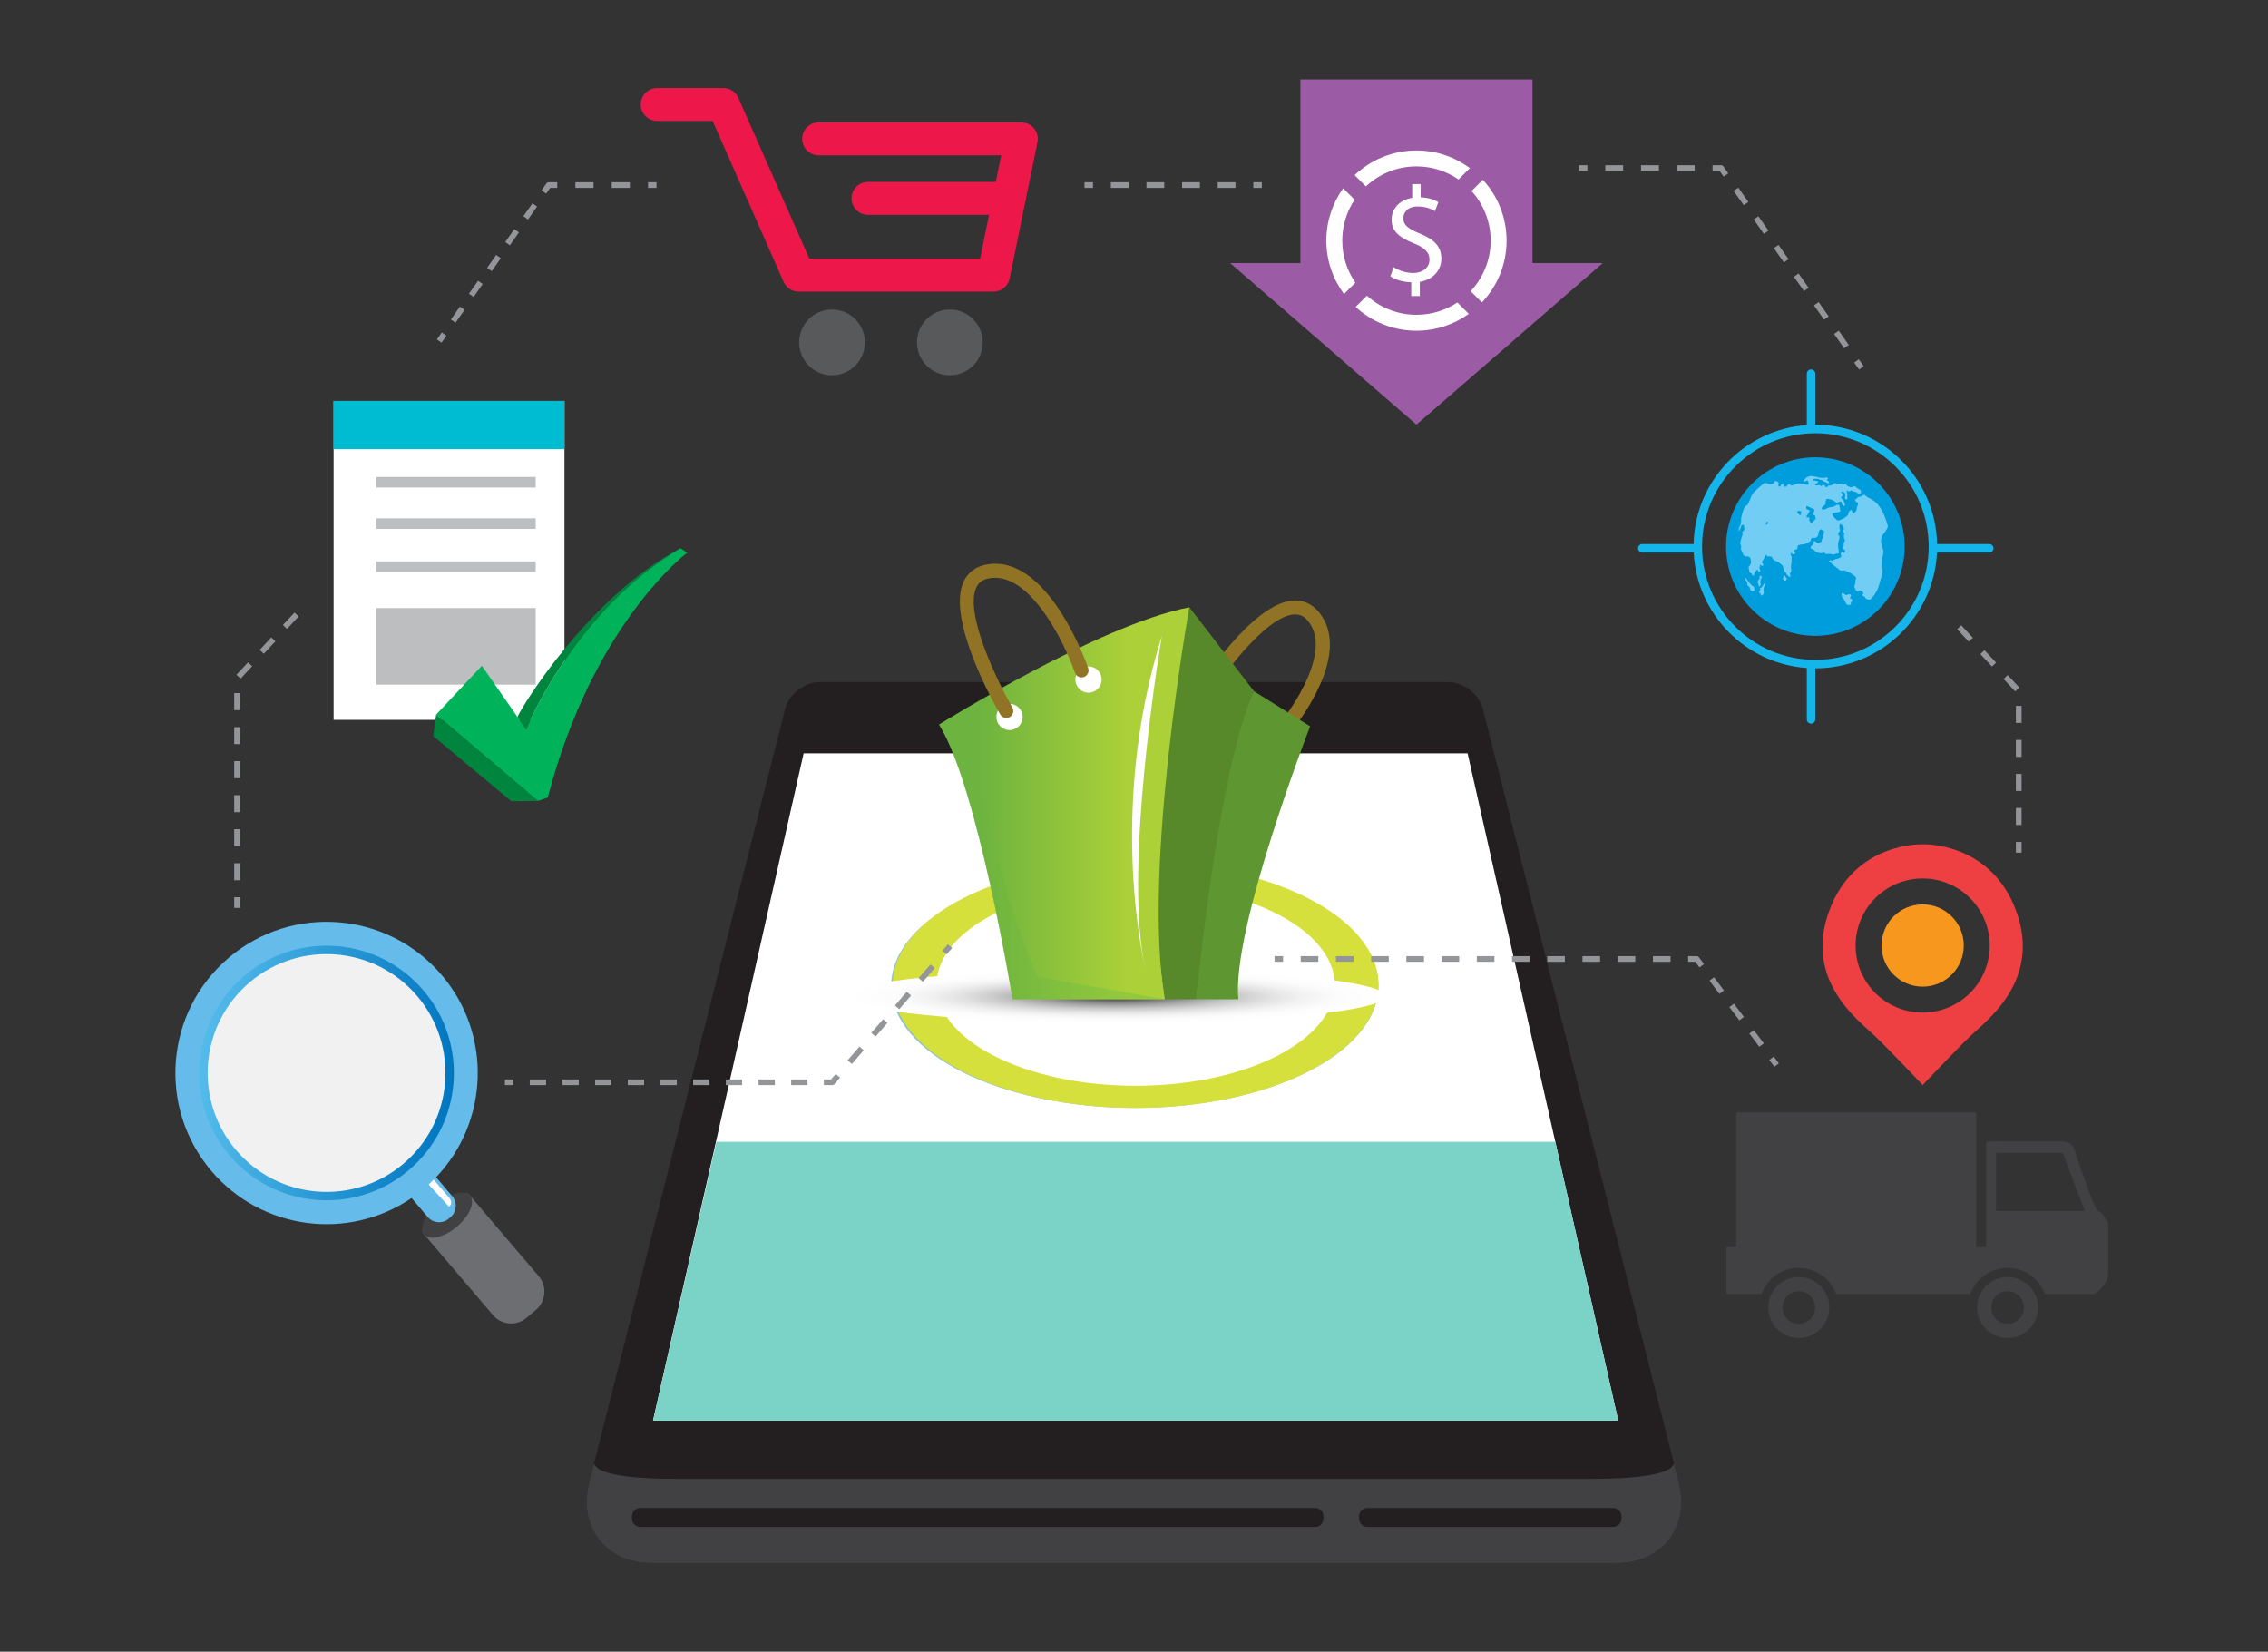 <?xml version="1.0" encoding="utf-8"?>
<!-- Generator: Adobe Illustrator 16.0.0, SVG Export Plug-In . SVG Version: 6.00 Build 0)  -->
<!DOCTYPE svg PUBLIC "-//W3C//DTD SVG 1.1//EN" "http://www.w3.org/Graphics/SVG/1.1/DTD/svg11.dtd">
<svg version="1.1" xmlns="http://www.w3.org/2000/svg" xmlns:xlink="http://www.w3.org/1999/xlink" x="0px" y="0px" width="800px"
	 height="582.616px" viewBox="0 0 800 582.616" enable-background="new 0 0 800 582.616" xml:space="preserve">
<rect x="0" y="0" width="800" height="582.616" fill="#333333" stroke="none"/>
<g id="Background" display="none">
	<rect x="0" y="-65.83" display="inline" fill="#FFE300" width="800" height="800"/>
	<rect x="0" y="-65.83" display="inline" fill="none" width="800" height="800"/>
</g>
<g id="Objects">
	<g>
		<g>
			<g>
				<g>
					<path fill="#231F20" d="M592.203,523.082l-64.394-254.235c-0.013-0.047-0.029-0.087-0.04-0.134l-4.729-18.703
						c-1.313-5.181-6.758-9.418-12.104-9.418h-19.429l-183.015,0h-19.429c-5.345,0-10.791,4.237-12.103,9.418l-4.756,18.794
						c-0.003,0.017-0.01,0.03-0.014,0.043l-64.393,254.236c-3.936,15.54,5.961,28.252,21.99,28.252h340.425
						C586.242,551.335,596.139,538.623,592.203,523.082z"/>
					<path fill="#414042" d="M592.203,523.082l-1.811-7.146c0.144,1.015-0.71,5.696-28.734,5.696c-28.416,0-161.165,0-163.371,0
						c-20.885,0-131.527,0.001-159.943,0.001c-28.024,0-28.878-4.683-28.734-5.697l-1.811,7.146
						c-3.936,15.54,5.961,28.252,21.99,28.252h168.499h171.927C586.242,551.335,596.139,538.623,592.203,523.082z"/>
					<g>
						<path fill="#58595B" d="M426.85,252.017c0,1.571-1.312,2.856-2.915,2.856h-40.439c-1.603,0-2.915-1.286-2.915-2.856
							c0-1.571,1.312-2.857,2.915-2.857h40.439C425.539,249.16,426.85,250.445,426.85,252.017z"/>
					</g>
					<g>
						<path fill="#231F20" d="M466.833,535.685c0,1.604-1.312,2.915-2.915,2.915H225.838c-1.603,0-2.915-1.312-2.915-2.915v-0.854
							c0-1.604,1.312-2.915,2.915-2.915h238.081c1.604,0,2.915,1.312,2.915,2.915V535.685z"/>
					</g>
					<g>
						<path fill="#231F20" d="M571.94,535.685c0,1.604-1.312,2.915-2.915,2.915h-86.708c-1.604,0-2.915-1.312-2.915-2.915v-0.854
							c0-1.604,1.312-2.915,2.915-2.915h86.708c1.604,0,2.915,1.312,2.915,2.915V535.685z"/>
					</g>
					<polygon fill="#FFFFFF" points="570.798,501.069 230.347,501.069 283.471,265.728 517.674,265.728 					"/>
					
						<ellipse fill="none" stroke="#8BC3CD" stroke-width="1.053" stroke-miterlimit="10" cx="400.287" cy="347.695" rx="85.397" ry="42.558"/>
					<path fill="#D6E03D" d="M400.569,303.997c-47.323,0-85.683,19.437-85.683,43.414c0,23.975,38.36,43.414,85.683,43.414
						c47.324,0,85.684-19.439,85.684-43.414C486.253,323.434,447.893,303.997,400.569,303.997z M400.569,382.993
						c-38.792,0-70.233-15.929-70.233-35.582c0-19.657,31.442-35.585,70.233-35.585c38.789,0,70.234,15.928,70.234,35.585
						C470.803,367.064,439.358,382.993,400.569,382.993z"/>
				</g>
				<polygon fill="#7AD3C6" points="548.6,402.757 252.699,402.757 230.347,501.069 570.798,501.069 				"/>
			</g>
			<g>
				
					<radialGradient id="SVGID_1_" cx="440.764" cy="650.236" r="81.247" gradientTransform="matrix(1.167 0 0 0.117 -120.689 275.487)" gradientUnits="userSpaceOnUse">
					<stop  offset="0" style="stop-color:#231F20"/>
					<stop  offset="0.009" style="stop-color:#282425"/>
					<stop  offset="0.113" style="stop-color:#5A5757"/>
					<stop  offset="0.221" style="stop-color:#868484"/>
					<stop  offset="0.332" style="stop-color:#ABAAAA"/>
					<stop  offset="0.447" style="stop-color:#CAC9C9"/>
					<stop  offset="0.567" style="stop-color:#E1E1E1"/>
					<stop  offset="0.693" style="stop-color:#F2F2F2"/>
					<stop  offset="0.83" style="stop-color:#FCFCFC"/>
					<stop  offset="1" style="stop-color:#FFFFFF"/>
				</radialGradient>
				<ellipse fill="url(#SVGID_1_)" cx="393.771" cy="351.369" rx="94.819" ry="9.483"/>
				<g>
					<g>
						<g>
							<path fill="#917325" d="M448.037,265.701c-0.604,0-1.205-0.222-1.684-0.665c-0.997-0.931-1.051-2.494-0.119-3.492
								c7.344-7.881,24.406-30.867,15.244-42.389c-1.399-1.76-2.963-2.503-4.964-2.421c-10.194,0.574-26.153,22.586-31.444,31.025
								c-0.723,1.157-2.237,1.505-3.405,0.782c-1.151-0.729-1.505-2.252-0.78-3.406c2.083-3.328,20.782-32.516,35.355-33.33
								c3.478-0.217,6.72,1.278,9.105,4.278c13.678,17.199-14.305,47.543-15.505,48.831
								C449.352,265.437,448.697,265.701,448.037,265.701z"/>
						</g>
						<path fill="#5E9732" d="M442.37,243.849l19.754,12.347c0,0-27.779,71.608-25.31,96.302h-14.815
							C421.999,352.498,428.17,265.456,442.37,243.849z"/>
						<path fill="#57892B" d="M410.886,352.498h11.112c0,0,7.408-80.252,20.371-108.649l-22.841-29.632
							C419.529,214.217,399.774,287.062,410.886,352.498z"/>
						<linearGradient id="SVGID_2_" gradientUnits="userSpaceOnUse" x1="397.305" y1="283.357" x2="344.522" y2="283.357">
							<stop  offset="0" style="stop-color:#ABD038"/>
							<stop  offset="1" style="stop-color:#6CB33F"/>
						</linearGradient>
						<path fill="url(#SVGID_2_)" d="M419.529,214.217c0,0-16.668,92.6-8.643,138.281h-53.708c0,0-12.346-75.313-25.928-96.919
							C331.251,255.579,387.428,220.391,419.529,214.217z"/>
						<g>
							<circle fill="#FFFFFF" cx="383.95" cy="239.702" r="4.63"/>
							<circle fill="#FFFFFF" cx="356.088" cy="252.893" r="4.63"/>
						</g>
						<g>
							<path fill="#917325" d="M354.956,253.264c-0.849,0-1.679-0.439-2.137-1.23c-1.968-3.4-19.031-33.577-12.939-46.839
								c1.495-3.251,4.272-5.343,8.04-6.048c21.591-4.046,35.347,34.87,35.92,36.529c0.444,1.288-0.236,2.69-1.525,3.14
								c-1.297,0.448-2.694-0.232-3.144-1.52c-3.535-10.186-15.867-36.022-30.345-33.297c-2.209,0.415-3.627,1.447-4.457,3.256
								c-4.264,9.284,7.741,33.688,12.722,42.302c0.685,1.186,0.281,2.69-0.901,3.376
								C355.804,253.158,355.375,253.264,354.956,253.264z"/>
						</g>
					</g>
					<path fill="#FFFFFF" d="M409.821,224.371c0,0-14.094,82.692-5.692,117.908C404.128,342.278,390.181,286.821,409.821,224.371z"
						/>
					<linearGradient id="SVGID_3_" gradientUnits="userSpaceOnUse" x1="390.838" y1="300.747" x2="343.223" y2="300.747">
						<stop  offset="0" style="stop-color:#7AC143"/>
						<stop  offset="1" style="stop-color:#6CB33F"/>
					</linearGradient>
					<path opacity="0.5" fill="url(#SVGID_3_)" d="M342.425,248.995c-6.051,3.555-11.174,6.583-11.174,6.583
						c13.582,21.606,25.928,96.919,25.928,96.919h53.708l-45.108-7.981C345.42,295.738,342.43,249.01,342.425,248.995z"/>
				</g>
			</g>
			<g>
				<g>
					<g>
						<path fill="#ED1849" d="M350.452,102.862h-68.746c-2.299,0-4.382-1.353-5.299-3.459l-25.052-56.747h-19.559
							c-3.206,0-5.798-2.592-5.798-5.798c0-3.205,2.592-5.798,5.798-5.798h23.342c2.299,0,4.382,1.354,5.299,3.46l25.052,56.746
							h60.229l7.453-36.49h-64.42c-3.203,0-5.798-2.594-5.798-5.799c0-3.205,2.596-5.799,5.798-5.799h71.521
							c1.745,0,3.386,0.782,4.497,2.13c1.095,1.353,1.526,3.126,1.187,4.83l-9.818,48.087
							C355.58,100.925,353.204,102.862,350.452,102.862z"/>
					</g>
					<g>
						<path fill="#ED1849" d="M355.988,75.771h-49.83c-3.206,0-5.798-2.594-5.798-5.798c0-3.205,2.592-5.799,5.798-5.799h49.83
							c3.207,0,5.801,2.594,5.801,5.799C361.789,73.178,359.194,75.771,355.988,75.771z"/>
					</g>
				</g>
				<g>
					<g>
						<path fill="#58595B" d="M305.082,120.779c0,6.403-5.188,11.597-11.597,11.597s-11.597-5.194-11.597-11.597
							c0-6.405,5.188-11.597,11.597-11.597S305.082,114.374,305.082,120.779z"/>
					</g>
					<g>
						<path fill="#58595B" d="M346.646,120.779c0,6.403-5.188,11.597-11.597,11.597c-6.412,0-11.597-5.194-11.597-11.597
							c0-6.405,5.185-11.597,11.597-11.597C341.458,109.182,346.646,114.374,346.646,120.779z"/>
					</g>
				</g>
			</g>
			<g>
				<g>
					<path fill="#6D6E71" d="M190.052,450.183c2.985,3.514,2.55,8.836-0.969,11.819l-3.366,2.86
						c-3.518,2.985-8.84,2.549-11.822-0.967l-24.401-28.621c-1.793-2.117,2.082-7.806,3.415-8.938l0.705-0.596
						c3.516-2.982,10.069-6.504,12.037-4.182L190.052,450.183z"/>
					<path fill="#414042" d="M165.824,421.767c1.899,2.235-0.181,7.117-4.641,10.902c-4.461,3.789-9.617,5.045-11.517,2.813
						c-1.897-2.24,0.183-7.122,4.646-10.908C158.773,420.792,163.932,419.531,165.824,421.767z"/>
					<path fill="#65BBE9" d="M153.83,415.247c18.585-19.49,19.844-50.27,2.021-71.266c-19.054-22.455-52.72-25.214-75.169-6.154
						c-22.455,19.059-25.207,52.718-6.148,75.174c17.818,20.992,48.395,24.758,70.65,9.583l5.686,6.7
						c1.865,2.2,5.189,2.472,7.389,0.604l0.653-0.553c2.197-1.863,2.471-5.187,0.604-7.389L153.83,415.247z"/>
					
						<linearGradient id="SVGID_4_" gradientUnits="userSpaceOnUse" x1="125.031" y1="339.261" x2="214.838" y2="339.261" gradientTransform="matrix(0.997 0.082 -0.082 0.997 -26.533 26.497)">
						<stop  offset="0" style="stop-color:#54BCEB"/>
						<stop  offset="1" style="stop-color:#0076C0"/>
					</linearGradient>
					<path fill="url(#SVGID_4_)" d="M149.426,349.432c16.054,18.908,13.728,47.244-5.175,63.287
						c-18.906,16.055-47.248,13.735-63.294-5.172c-16.048-18.907-13.729-47.249,5.176-63.297
						C105.039,328.201,133.385,330.525,149.426,349.432z"/>
					<path fill="#F1F1F2" d="M147.167,351.348c14.99,17.664,12.818,44.127-4.832,59.116c-17.66,14.991-44.128,12.823-59.115-4.836
						c-14.992-17.659-12.827-44.129,4.83-59.115C105.706,331.523,132.18,333.689,147.167,351.348z"/>
					<path fill="#FFFFFF" d="M151.194,417.813l1.769-1.718l5.521,6.469c0,0,1.532,1.576-0.071,3.102L151.194,417.813z"/>
				</g>
			</g>
			<g>
				<g>
					<rect x="117.675" y="141.429" fill="#FFFFFF" width="81.426" height="112.493"/>
					<rect x="117.675" y="141.429" fill="#00BCD2" width="81.426" height="17.005"/>
					<g>
						<g>
							<rect x="132.716" y="168.245" fill="#BCBEC0" width="56.246" height="3.725"/>
							<rect x="132.716" y="182.832" fill="#BCBEC0" width="56.246" height="3.725"/>
							<rect x="132.716" y="198.041" fill="#BCBEC0" width="56.246" height="3.725"/>
						</g>
						<rect x="132.716" y="214.491" fill="#BCBEC0" width="56.246" height="27.003"/>
					</g>
				</g>
				<g>
					<g>
						<path fill="#00B259" d="M153.845,252.056l16.116-17.213l15.643,22.467c0,0,16.688-41.67,54.388-63.939l2.429,1.566
							c0,0-33.136,24.733-49.199,86.37l-3.495,1.226L153.845,252.056z"/>
						<polygon fill="#00853F" points="153.845,252.056 189.727,282.533 180.298,282.577 152.847,259.686 						"/>
						<path fill="#00853F" d="M185.604,257.31c0,0,16.688-41.67,54.388-63.939c-32.368,17.202-56.251,56.319-57.463,59.524
							L185.604,257.31z"/>
					</g>
				</g>
			</g>
			<g>
				<g>
					<rect x="458.703" y="28.022" fill="#9B5BA5" width="81.86" height="75.51"/>
					<polygon fill="#9B5BA5" points="433.912,92.792 499.635,149.786 565.359,92.792 					"/>
				</g>
				<g>
					<g>
						<path fill="#FFFFFF" d="M497.79,104.421v-4.856c-2.789-0.048-5.675-0.914-7.357-2.116l1.154-3.222
							c1.731,1.154,4.23,2.068,6.924,2.068c3.414,0,5.722-1.972,5.722-4.712c0-2.645-1.874-4.28-5.434-5.723
							c-4.904-1.923-7.934-4.135-7.934-8.318c0-3.991,2.837-7.021,7.261-7.742v-4.857h2.981v4.665
							c2.885,0.096,4.856,0.866,6.252,1.683l-1.203,3.174c-1.01-0.577-2.981-1.636-6.06-1.636c-3.701,0-5.096,2.212-5.096,4.136
							c0,2.5,1.778,3.751,5.962,5.481c4.954,2.02,7.454,4.52,7.454,8.8c0,3.799-2.645,7.358-7.598,8.175v5.001H497.79z"/>
					</g>
					<g>
						<path fill="#FFFFFF" d="M499.636,58.692c5.511,0,10.617,1.711,14.835,4.619l4.009-4.01
							c-5.277-3.895-11.779-6.226-18.844-6.226c-8.456,0-16.118,3.323-21.815,8.705l3.974,3.973
							C486.469,61.385,492.732,58.692,499.636,58.692z"/>
						<path fill="#FFFFFF" d="M499.636,111.04c-6.731,0-12.851-2.563-17.487-6.738l-3.972,3.971
							c5.659,5.19,13.177,8.384,21.459,8.384c6.888,0,13.249-2.214,18.456-5.938l-4.025-4.025
							C509.929,109.435,504.973,111.04,499.636,111.04z"/>
						<path fill="#FFFFFF" d="M473.461,84.865c0-5.336,1.605-10.292,4.348-14.43l-4.026-4.025
							c-3.723,5.208-5.938,11.566-5.938,18.455c0,7.063,2.332,13.566,6.227,18.845l4.01-4.01
							C475.174,95.482,473.461,90.376,473.461,84.865z"/>
						<path fill="#FFFFFF" d="M525.81,84.865c0,6.905-2.692,13.167-7.061,17.842l3.971,3.972c5.384-5.694,8.706-13.358,8.706-21.814
							c0-8.282-3.192-15.801-8.382-21.458l-3.973,3.97C523.247,72.017,525.81,78.133,525.81,84.865z"/>
					</g>
				</g>
			</g>
			<g>
				<path fill="#009DDC" d="M608.849,192.791c0,17.394,14.102,31.493,31.496,31.493c17.39,0,31.491-14.099,31.491-31.493
					s-14.102-31.496-31.491-31.496C622.951,161.294,608.849,175.396,608.849,192.791z"/>
				<g>
					<path fill="#72CDF4" d="M617.909,202.356c0.076,0.12,0.059,0.645,0.294,0.639c0.234-0.009,0.536,0.063,0.547-0.083
						c0.015-0.146-0.004-0.424,0.053-0.582c0.057-0.154,0.071-0.301,0.242-0.576c0.172-0.278,0.611-0.619,0.611-0.619
						s0.285-0.398,0.347-0.129c0.063,0.27,0.296,0.45,0.284,0.596c-0.014,0.143,0.096,0.212,0.311,0.117
						c0.215-0.1,0.459-0.063,0.339-0.366c-0.117-0.304-0.071-0.313-0.204-0.662c-0.128-0.347-0.201,0.143-0.128-0.347
						c0.074-0.493,0.235-0.812,0.235-0.812s-0.376-0.386-0.031-0.326s0.501,0.306,0.501,0.306s0.132,0.161,0.267,0.129
						c0.132-0.032,0.435-0.152,0.384-0.375c-0.055-0.224-0.173-0.527-0.173-0.527s-0.522-0.209-0.181-0.762
						c0.345-0.553,0.537-0.742,0.629-0.952c0.09-0.211,0.197-0.759,0.197-0.759l0.575-0.562c0,0,0.236-0.008,0.232,0.181
						c-0.001,0.192-0.216,0.29,0.041,0.37c0.258,0.08,0.279-0.02,0.705-0.023c0.424-0.006,0.915,0.066,0.947,0.201
						c0.03,0.135,0.733,1.104,0.733,1.104s0.677,0.266,0.854,0.416c0.178,0.146,0.903,0.209,0.955,0.436
						c0.054,0.224,1.26,0.931,1.371,1.192c0.107,0.255,0.179,0.759,0.253,1.075c0.075,0.312,0.104,0.639,0.192,0.805
						c0.086,0.169,0.696,0.544,0.696,0.544s0.186,0.381,0.24,0.607c0.052,0.224,0.13,0.157,0.361,0.338
						c0.232,0.181,0.441,0.464,0.441,0.464s0.634,0.278,0.516-0.218c-0.114-0.49-0.114-0.49-0.169-0.716
						c-0.051-0.223,0.539-0.931,0.474-1.198c-0.064-0.272-0.055-0.839-0.109-1.063c-0.052-0.227-0.025-0.708,0.047-1.006
						c0.07-0.3,0.198-0.756,0.19-0.991c-0.008-0.235-0.074-0.315-0.058-0.837c0.018-0.527,0.155-0.748,0.069-0.917
						c-0.089-0.168-0.229-0.562-0.347-0.862c-0.119-0.304,0.086-0.636,0.086-0.636s0.298,0.261,0.376,0.384
						c0.076,0.124,0.467,0.172,0.467,0.172l0.538-0.126l0.161-0.513l-0.252-0.272l-0.152-0.438l0.363-0.272
						c0,0,0.75-0.226,0.717-0.361c-0.031-0.135,0.132-0.646,0.132-0.646s-0.128-0.346,0.164-0.51
						c0.292-0.166,0.919-0.312,1.108-0.31c0.192,0,1.242-0.151,1.242-0.151l0.641-0.293l1.262-0.682c0,0,0.257-0.295,0.263-0.673
						c0.006-0.381,0.691-0.685,0.691-0.685s0.077,0.123,0.411,0.138c0.336,0.017,0.535,0.063,0.85-0.201
						c0.32-0.266,0.609-0.427,0.636-0.719c0.028-0.29,0.074-0.49,0.122-0.88c0.053-0.393,0.157-0.748,0.157-0.748l0.563-0.415
						c0,0,0.292-0.164,0.436,0.037c0.143,0.203-0.244-0.034,0.143,0.203c0.387,0.241,0.527-0.171,0.576,0.241
						c0.052,0.416,0.037,0.751-0.069,1.109c-0.105,0.356-0.151,0.557-0.208,0.711c-0.059,0.157-0.026,0.289-0.018,0.524
						c0.006,0.235-0.062,0.347-0.175,0.467c-0.115,0.12-0.407,0.287-0.374,0.421c0.031,0.135,0.283,0.404-0.011,0.567
						c-0.289,0.164-1.031,0.436-1.031,0.436s-0.102,0.163-0.433-0.04c-0.336-0.207-0.092,0.02-0.336-0.207
						c-0.24-0.224-0.508-0.352-0.508-0.352s-0.312-0.115-0.402,0.097c-0.093,0.212-0.029,0.475-0.029,0.475s0.132,0.161,0.019,0.284
						c-0.113,0.12-0.218,0.287-0.419,0.43c-0.204,0.144-0.293,0.353-0.293,0.353s-0.35,0.129-0.333,0.41
						c0.021,0.281-0.194,0.375,0.084,0.547s0.556,0.155,0.911,0.447c0.353,0.295,0.664,0.602,0.894,0.785
						c0.232,0.18,0.521,0.207,0.881,0.313c0.354,0.106,0.602,0.14,1.058,0.077c0.461-0.061,0.775-0.321,0.953-0.178
						c0.178,0.149,0.187,0.384,0.673,0.456c0.492,0.075,1.61,0,1.61,0s0.266,0.126,0.422,0.184c0.154,0.06,0.401,0.095,0.715,0.02
						c0.313-0.074,0.819-0.335,0.819-0.335s0.167,0.1,0.434,0.037c0.269-0.063,0.517-0.215,0.444-0.53
						c-0.074-0.313-0.058-0.84-0.166-1.098c-0.109-0.255-0.121-1.722-0.121-1.722s-0.08-0.124,0.083-0.633
						c0.166-0.513,0.191-0.802,0.191-0.802s0.415-1.046,0.217-1.281c-0.197-0.237-0.285-0.407-0.37-0.573
						c-0.09-0.168-0.118-0.496,0.027-0.67c0.149-0.177,0.571-0.799,0.571-0.799l-0.245-1.031c0,0,0.05-0.577,0.063-0.723
						s-0.036-0.562-0.036-0.562s0.811,0.074,1.105,0.567c0,0,0.641,0.914,0.437,1.247c-0.207,0.332-0.278,0.633-0.115,1.02
						c0.163,0.387,0.364,0.341,0.24,0.725c-0.119,0.384-0.098-0.12-0.119,0.384c-0.023,0.501-0.012,0.854,0.137,1.172
						c0.144,0.321,0.358,0.627,0.104,1.04c-0.259,0.416-0.114-0.184-0.259,0.416c-0.14,0.602-0.025,0.791-0.045,1.006
						c-0.021,0.218,0.138-0.318-0.021,0.218c-0.154,0.536-0.43,0.883-0.113,1.023c0.316,0.138,0.8,0.378,0.61,0.777
						c-0.188,0.398-0.276,0.633-0.509,0.547c-0.234-0.086-0.412-0.541-0.412-0.541c-0.39,0.446-0.611,0.713-0.549,0.979
						c0.064,0.272-0.116-0.186,0.064,0.272c0.178,0.453,0.04,0.768-0.146,0.883s-0.118,0.1-0.643,0.295
						c-0.521,0.195-0.656,0.227-0.991,0.304c-0.336,0.08-0.591,0.212-0.843,0.341c-0.252,0.134-0.556,0.347-0.789,0.261
						c-0.233-0.089-0.397-0.476-0.586-0.078c-0.189,0.401-0.571-0.006-0.189,0.401c0.378,0.407,0.647,0.344,0.765,0.53
						c0.112,0.186,2.121,1.768,2.554,2.092c0.43,0.323,0.395,0.473,0.829,0.516c0.435,0.037,1.06-0.038,1.06-0.038
						s0.031-0.155,0.598,0.141c0.568,0.292,1.087,0.381,1.351,0.602c0.267,0.224,0.731,0.395,0.731,0.395s0.515,0.375,0.962,0.768
						c0.447,0.39,0.567,0.292,0.61,0.777c0.044,0.487-0.261,0.702-0.212,0.902c0.049,0.204,0.028,0.418-0.027,0.788
						c-0.054,0.37-0.054,0.37-0.054,0.37l-0.312,0.783c0,0-0.058,0.366,0.274,0.856c0.327,0.49,0.159,0.673,0.474,0.811
						c0.317,0.138,0.332,0.207,0.736,0.109c0.403-0.095,0.258-0.413,0.741-0.175c0.482,0.24-0.017-0.066,0.482,0.24
						c0.498,0.31,0.542,0.794,0.542,0.794s-0.438,0.25-0.376,0.516c0.065,0.27-0.32,0.146,0.065,0.27
						c0.383,0.12-0.099-0.118,0.383,0.12c0.483,0.241,0.547,0.51,0.678,0.765c0.13,0.252,0.95,0.413,0.95,0.413
						s0.684,0.037,0.802-0.094c0.12-0.135,2.172-2.029,2.931-4.834c0.757-2.806,1.364-4.439,1.286-5.061
						c-0.077-0.622-0.067-1.189-0.226-1.863c-0.161-0.67,0.071-1.791-0.009-2.126c-0.08-0.338,0.834-2.184,0.401-3.717
						c-0.437-1.53-0.616-1.699-0.689-2.604c-0.071-0.905,0.26-1.906,0.347-2.141c0.088-0.235,0.595-0.779,0.868-1.129
						c0.272-0.347,1.271-1.929,1.18-2.264c-0.095-0.341-0.843-3.671-2.588-6.407c-1.745-2.74-3.533-3.221-4.447-3.786
						s-1.16-1.003-1.43-0.94c-0.27,0.063-0.186,0.115-0.744,0.462c-0.558,0.344-0.657,0.226-1.059,0.321
						c-0.404,0.095-0.713,0.593-1.018,0.808c-0.304,0.215-0.664-0.41-0.304,0.215c0.361,0.625-0.221,0.264,0.361,0.625
						c0.582,0.358,0.8,0.378,0.674,1.046c-0.127,0.668-0.328,0.717-0.398,1.018c-0.072,0.301,0.06,0.553-0.078,0.868
						c-0.139,0.318-0.24,0.484-0.526,0.765c-0.291,0.281-0.459,0.464-0.712,0.31c-0.247-0.152-0.406-0.825-0.406-0.825
						s-0.246-0.438-0.535-0.158c-0.29,0.281-0.577,0.562-0.683,1.015c-0.106,0.45-0.109,0.736-0.533,1.049
						c-0.424,0.312-0.424,0.312-0.424,0.312s-0.576,0.562-1.115,0.688c-0.535,0.126-1.061,0.607-1.498,0.567
						c-0.434-0.037-0.716-0.327-1.078-0.665c-0.364-0.341-0.877-1-0.925-1.204c-0.046-0.201-0.51-0.659,0.246-0.768
						c0.756-0.106,1.022-0.169,1.358-0.25c0.338-0.08,1.393-0.115,1.084-0.826c-0.311-0.705-0.182-1.662-0.413-1.745
						c-0.235-0.089-0.603-0.144-0.854-0.015c-0.254,0.132-0.237,0.201-0.812,0.476c-0.572,0.281-0.538,0.129-1.075,0.255
						c-0.539,0.129-0.823,0.126-1.209,0.287c-0.389,0.163-0.491,0.33-0.827,0.41c-0.334,0.077-0.688,0.375-0.953,0.155
						c-0.269-0.221-0.702-0.261-0.26-0.791c0.443-0.53,1.179-0.705,1.188-1.275c0.008-0.57,0.015-1.14,0.267-1.269
						c0.255-0.132-0.412-0.542,0.692-0.378c1.104,0.166,1.504,0.355,1.769,0.579c0.266,0.218,0.536,0.155,0.831,0.51
						c0.296,0.358,0.567,0.292,0.769,0.246c0.2-0.046,0.071-0.301,0.489-0.329c0.418-0.029,0.741-0.175,0.803,0.094
						c0.065,0.267,0.16,0.673,0.358,0.909c0.197,0.238,0.243,0.725,0.599,0.427c0.352-0.295,0.381,0.121,0.352-0.295
						c-0.026-0.421-0.208-0.593-0.354-0.912c-0.147-0.321-0.108-0.756-0.356-0.911c-0.251-0.152-0.415-0.255-0.532-0.442
						c-0.114-0.183-0.275-0.573-0.09-0.688c0.185-0.114,0.488-0.327,0.439-0.53c-0.046-0.201-0.127-0.539-0.127-0.539
						c-0.363-0.338-0.363-0.338-0.363-0.338s-0.009-0.542,0.447-0.416c0.456,0.131,0.422,0.186,0.6,0.332
						c0.176,0.146,0.289,0.215,0.35,0.677c0.06,0.458,0.103,0.636,0.012,0.848c-0.094,0.212-0.207,0.332-0.109,0.547
						c0.099,0.212,0.353,0.484,0.608,0.375c0.262-0.108,0.271-0.255,0.223-0.667c-0.051-0.413,0.108-0.737,0.056-0.96
						c-0.053-0.223-0.03-0.323-0.128-0.538c-0.097-0.215-0.157-0.671-0.157-0.671s0.018-0.524,0.315-0.267
						c0.299,0.264-0.173,0.278,0.299,0.264c0.469-0.02,0.503-0.075,0.727-0.126c0.228-0.052,0.105-0.355,0.45-0.106
						c0.342,0.249,0.576,0.244,0.842,0.367c0.267,0.125-0.063-0.267,0.714,0.208c0.776,0.482,1.119,0.542,1.119,0.542l0.472-0.207
						c0,0,0.249-0.152,0.132-0.456c-0.12-0.307,0.04-0.625-0.372-0.765c-0.411-0.141-0.676-0.456-1.106-0.685
						c-0.433-0.229-0.527-0.633-0.799-0.57c-0.268,0.065-0.74,0.272-1.143,0.366c-0.405,0.095-1.479-0.452-1.701-0.779
						c-0.218-0.326-0.16-0.481-0.652-0.366c-0.491,0.117-0.173,0.277-0.717,0.171c-0.546-0.109-1.158-0.297-1.158-0.297
						s-0.47,0.017-0.648,0.06c-0.18,0.042-0.523-0.209-0.669-0.218c-0.144-0.014-0.379-0.009-0.626,0.146
						c-0.249,0.152-0.711,0.593-1.026,0.668c-0.314,0.075-0.838-0.131-0.927,0.077c-0.093,0.209-0.018,0.335-0.376,0.421
						c-0.358,0.083-0.536,0.126-0.678-0.078c-0.141-0.203-0.026-0.512-0.318-0.539c-0.289-0.026-0.498-0.12-0.67-0.035
						c-0.17,0.089-0.317,0.459-0.585,0.33c-0.267-0.126-0.329-0.396-0.464-0.364c-0.135,0.031-0.591,0.095-0.814,0.146
						c-0.227,0.054-0.596,0.095-0.627-0.04c-0.032-0.135-0.187-0.384,0.197-0.568c0.381-0.186,0.72-0.357,0.72-0.357l-0.018-0.471
						l-0.401-0.094c0,0-0.467-0.174-0.646-0.132c-0.18,0.043-0.581-0.051-0.581-0.051s-0.116-0.493,0.198-0.568
						c0.312-0.075,0.974-0.089,1.275-0.017c0.299,0.068,0.699,0.166,0.922,0.304c0.22,0.135,0.568,0.006,0.869,0.267
						c0.297,0.261,0.631,0.467,0.631,0.467s0.376,0.003,0.496,0.118c0.123,0.112,0.321,0.35,0.51,0.353
						c0.189,0,0.717,0.02,0.654-0.25c-0.064-0.27-0.152-0.438-0.363-0.531c-0.21-0.091-0.476-0.41-0.476-0.41
						c0.384-0.183,0.489-0.539,0.489-0.539s-0.101-0.212-0.444-0.275c-0.348-0.06-0.749,0.227-1.432,0.149
						c-0.68-0.075-1.284-0.026-1.705-0.209c-0.424-0.186-0.914-0.257-1.16-0.295c-0.244-0.037-0.935-0.155-1.125-0.157
						c-0.19-0.003-0.571-0.012-0.996,0.186c-0.427,0.198-0.616,0.195-0.811,0.378c-0.192,0.189-0.418,0.432-0.575,0.564
						c-0.156,0.131-0.397,0.521-0.366,0.656c0.031,0.132,0.007,0.232,0.32,0.158c0.314-0.075,0.688-0.304,0.822-0.335
						c0.134-0.032,0.272-0.252,0.333,0.017c0.064,0.27,0.03,0.324,0.118,0.493c0.087,0.169,0.284,0.404,0.193,0.616
						c-0.092,0.212-0.152,0.367-0.529,0.361c-0.38-0.006-0.537-0.063-0.792-0.143c-0.255-0.08-0.244-0.227-0.656-0.178
						c-0.415,0.055-1.474-0.217-1.653-0.175c-0.178,0.043-0.805,0.189-0.975,0.278c-0.168,0.085-1.235,0.576-1.691,0.447
						c-0.455-0.129,0.176-0.656-0.531-0.441c-0.706,0.212-0.721,0.358-0.822,0.524c-0.104,0.166-0.152,0.559-0.339,0.364
						c-0.189-0.192-0.582,0.137-0.761-0.009c-0.177-0.149-0.226-0.562-0.226-0.562s0.386-0.567-0.109-0.45
						c-0.492,0.117-0.673,0.35-0.765,0.561c-0.092,0.212-0.093,0.401-0.34,0.364c-0.244-0.038-0.45,0.106-0.511-0.164
						c-0.064-0.27,0.077-0.871,0.077-0.871s0.151-0.364-0.217-0.516c-0.365-0.149-0.453-0.318-0.643-0.321
						c-0.191-0.002-0.59-0.094-0.663,0.204c-0.071,0.301-0.062,0.536-0.323,0.645c-0.255,0.109-0.524,0.172-0.659,0.204
						c-0.135,0.031-1.005-0.046-1.005-0.046l-0.531-0.252l-1.03-0.077c0,0-3.038,2.453-4.17,3.802c0,0-0.953,2.272-1.173,2.751
						c-0.218,0.476-0.538,1.121-0.538,1.121l-0.767,0.559c0,0-0.504,0.688-0.709,1.209c-0.207,0.524-0.597,2.083-0.714,2.585
						c-0.117,0.501-0.072,0.487-0.091,1.014c-0.019,0.524-0.032,0.86-0.047,1.006c-0.012,0.143-0.025,0.289-0.106,0.544
						c-0.083,0.255-0.562,1.031-0.623,1.375c-0.059,0.347-0.262,1.292,0.022,0.897c0.284-0.401,0.412-0.667,0.572-0.988
						c0.159-0.321,0.072-0.49,0.255-0.723c0.181-0.235-0.267-0.129,0.181-0.235c0.449-0.103,0.645-0.481,0.696-0.066
						c0.048,0.413,0.098,0.829,0.152,1.052c0.052,0.224,0.172,0.524-0.098,0.78c-0.272,0.255-0.41,0.476-0.545,0.507
						s0.058,0.648,0.043,0.983c-0.015,0.335-0.406,1.278-0.406,1.278s-0.489,1.536-0.385,1.983c0.108,0.45,0.418,0.756,0.313,1.114
						c-0.106,0.353-0.124,0.688-0.124,0.688s0.39,1.046,0.677,1.45c0.284,0.407-0.144,0.602,0.613,0.992
						c0.753,0.39,0.937,0.155,1.391,0.287c0.458,0.129,0.675,0.456,0.729,0.679c0.052,0.224,0.275,1.167,0.17,1.519
						c-0.104,0.358-0.425,1-0.425,1s-0.506,0.263-0.421,0.622s0.2,1.04,0.283,1.398c0.086,0.361-0.006,0.381,0.261,0.507
						C617.586,202.192,617.833,202.229,617.909,202.356z M637.179,182.179c-0.09-0.169,0.395-0.519,0.453-0.676
						c0.059-0.158,0.206-0.333,0.206-0.333s0.282-0.398,0.446-0.719c0.159-0.324-0.144-0.393-0.275-0.553
						c-0.13-0.154-0.255-0.077-0.41-0.141c-0.157-0.054-0.303-0.068-0.431-0.418c-0.13-0.344-0.084-0.355-0.013-0.656
						c0.068-0.301,0.458-0.06,0.458-0.06l0.467,0.172c0,0,0.588,0.287,0.745,0.344c0.152,0.058,0.588,0.29,0.953,0.436
						c0.365,0.151,0,0,0.153,0.249c0.154,0.247,0.006,0.424-0.04,0.625c-0.049,0.197-0.488,0.541-0.488,0.541
						s0.084,0.358,0.285,0.597c0.197,0.235,0.209,0.091,0.43,0.226c0.223,0.14,0.132,0.35,0.292,0.831
						c0.162,0.484-0.083,0.447-0.3,0.734c-0.215,0.29-0.804,0.808-0.804,0.808c-0.163,0.51-0.306,0.307-0.728,0.124
						c-0.423-0.184,0,0-0.009-0.235c-0.007-0.235-0.186-0.192-0.375-0.384c-0.187-0.192-0.006-0.424-0.006-0.424
						s0.118-0.313,0.132-0.455c0.012-0.147-0.178-0.338-0.546-0.301c-0.369,0.043-0.279,0.02-0.512-0.161
						C637.034,182.167,637.264,182.348,637.179,182.179z M634.058,180.597c0.117-0.312,0,0,0.049-0.201
						c0.046-0.2,0.36-0.275,0.36-0.275s0,0,0.167,0.104c0.165,0.103,0.4,0.094,0.637,0.085c0.234-0.009,0.051,0.224,0.06,0.459
						c0.008,0.235-0.049,0.475-0.11,0.736c-0.076,0.318-0.494,0.118-0.494,0.118s-0.142-0.204-0.284-0.407
						c-0.144-0.203-0.189-0.003-0.401-0.094C633.83,181.03,633.943,180.91,634.058,180.597z M622.861,184.667
						c-0.131-0.35,0,0,0.158-0.324c0.16-0.321,0,0,0.05-0.198c0.045-0.201,0.524,0.017,0.524,0.017l-0.055,0.579
						c0,0-0.159,0.324-0.551,0.272C622.599,184.964,622.988,185.013,622.861,184.667z"/>
					<path fill="#72CDF4" d="M615.659,204.448c-0.095-0.215-0.161-0.484-0.157-0.673c0.001-0.189,0.233-0.009,0.233-0.009
						s0.372,0.576,1.121,1.536c0.747,0.957,0.341,0.438,0.572,0.619c0.232,0.183,0.272,0.361,0.517,0.587
						c0.244,0.229,0.344,0.252,0.609,0.375c0.268,0.129,0.254,0.892,0.308,1.304c0.06,0.47-0.719,0.358-1.142,0.172
						c-0.423-0.184-0.299-0.258-0.361-0.53c-0.063-0.267-0.162-0.481-0.205-0.662c-0.04-0.177-0.418-0.372-0.65-0.553
						c-0.233-0.18-0.106-0.45-0.125-0.728c-0.018-0.281-0.196-0.427-0.25-0.651C616.077,205.012,615.757,204.663,615.659,204.448z"
						/>
					<path fill="#72CDF4" d="M619.959,205.419c0.013-0.146,0.003-0.192,0.161-0.513c0.162-0.323,0.097-0.401,0.343-0.553
						c0.246-0.154,0.235,0.181,0.246-0.154c0.018-0.336-0.043-0.794-0.043-0.794s0.038-0.436,0.25-0.341
						c0.212,0.089,0.577,0.241,0.519,0.587c-0.061,0.341-0.141,0.41-0.278,0.633c-0.138,0.221-0.16,0.321-0.197,0.565
						c-0.036,0.246-0.061,0.346-0.021,0.713c0.04,0.37,0.125,0.728,0.125,0.728s-0.092,0.212-0.239,0.387
						c-0.146,0.178-0.33,0.321-0.425,0.009c-0.068-0.224-0.148-0.628-0.18-0.763C620.188,205.789,619.945,205.565,619.959,205.419z"
						/>
					<path fill="#72CDF4" d="M620.714,208.411c0.126-0.27,0.262-0.298,0.232-0.625c-0.03-0.324-0.595,0.094-0.03-0.324
						c0.563-0.415,0.279-0.017,0.563-0.415c0.286-0.401,0.409-0.476,0.466-0.633c0.061-0.155,0.272-0.444,0.272-0.444l0.183-0.229
						c0,0,0.262-0.297,0.316-0.074c0.051,0.224,0.143,0.201,0.025,0.516c-0.116,0.309-0.061,0.344-0.311,0.688
						c-0.25,0.341-0.097-0.215-0.25,0.341c-0.153,0.559-0.153,0.559-0.144,0.793c0.008,0.232,0.095,0.401,0.082,0.547
						c-0.015,0.143,0.115,0.493-0.012,0.759c-0.126,0.267-0.418,0.619-0.418,0.619l-0.438,0.152
						c-0.218-0.327-0.235-0.797-0.458-0.934c-0.222-0.138-0.491-0.075-0.284-0.404C620.714,208.411,620.588,208.677,620.714,208.411
						z"/>
					<path fill="#72CDF4" d="M629.041,203.602c0.037-0.246,0,0,0.095-0.401c0.097-0.401,0.224-0.055,0.404-0.098
						c0.177-0.042,0.217,0.327,0.217,0.327s0.145,0.204,0.388,0.43s0.06,0.421-0.178,0.848c-0.161,0.284-0.649,0.057-0.86-0.224
						l-0.261-0.318c0,0,0,0,0.159-0.321C629.164,203.522,629.004,203.846,629.041,203.602z"/>
					<path fill="#72CDF4" d="M649.915,209.216c0.226-0.054,0.344,0.061,0.344,0.061l0.344,0.252c0,0,0.299,0.261,0.453,0.318
						c0.156,0.057,0.245,0.037,0.513-0.026c0.271-0.066,0.338-0.178,0.662-0.207c0.325-0.028,0,0,0.292,0.026
						c0.288,0.026,0.342,0.252,0.342,0.252l0.085,0.358l-0.384,0.375c0,0-0.007,0.378,0.184,0.573c0.186,0.188,0,0,0.189,0
						c0.188,0,0.354,0.295,0.354,0.295s0,0,0.039,0.37c0.04,0.367-0.464,0.441-0.469,0.82c0,0,0.03,0.324-0.019,0.524
						c-0.046,0.2-0.438,0.151-1.295,0.117c-0.862-0.031,0,0-0.142-0.201c-0.146-0.204-0.211-0.281-0.364-0.53
						c-0.152-0.25-0.251-0.461-0.415-0.754c-0.163-0.292-0.174-0.341-0.263-0.507c-0.086-0.169-0.585-0.479-0.633-0.892
						c-0.052-0.413-0.01-0.232-0.109-0.447c-0.097-0.215-0.072-0.313,0.065-0.728C649.829,208.858,649.688,209.268,649.915,209.216z
						"/>
				</g>
				<path fill="#13B5EA" d="M701.668,191.908h-18.381c-0.474-23.287-19.547-42.087-42.941-42.087c-0.006,0-0.013,0-0.019,0v-18.007
					c0-0.829-0.672-1.5-1.5-1.5s-1.5,0.671-1.5,1.5v18.125c-21.998,1.536-39.477,19.694-39.93,41.969h-18.086
					c-0.828,0-1.5,0.671-1.5,1.5s0.672,1.5,1.5,1.5h18.117c1.059,21.708,18.307,39.224,39.898,40.731v18.117
					c0,0.829,0.672,1.5,1.5,1.5s1.5-0.671,1.5-1.5v-18c0.006,0,0.013,0,0.019,0c22.98,0,41.803-18.137,42.91-40.849h18.412
					c0.828,0,1.5-0.671,1.5-1.5S702.497,191.908,701.668,191.908z M640.346,232.757c-22.04,0-39.971-17.928-39.971-39.965
					c0-22.04,17.931-39.971,39.971-39.971c22.036,0,39.964,17.931,39.964,39.971C680.31,214.829,662.382,232.757,640.346,232.757z"
					/>
			</g>
			<g>
				<g>
					<rect x="612.473" y="392.384" fill="#414042" width="84.596" height="51.302"/>
					<path fill="#414042" d="M623.736,461.212c0,5.943,4.818,10.763,10.762,10.763s10.764-4.819,10.764-10.763
						c0-5.944-4.82-10.763-10.764-10.763S623.736,455.268,623.736,461.212z M628.745,461.212c0-3.178,2.575-5.753,5.755-5.753
						c3.178,0,5.753,2.575,5.753,5.753s-2.575,5.755-5.753,5.755C631.32,466.967,628.745,464.39,628.745,461.212z"/>
					<g>
						<path fill="#414042" d="M608.969,439.899v16.557h12.386c1.947-5.382,7.088-9.235,13.143-9.235
							c6.054,0,11.197,3.854,13.145,9.235h47.365c1.949-5.382,7.089-9.235,13.146-9.235c6.054,0,11.194,3.854,13.144,9.235h17.57
							c0,0,4.756-3.002,4.756-7.507c0-4.506,0-17.52,0-17.52s-2.001-4.006-3.503-4.257c-1.502-0.25-8.511-22.023-8.511-22.023
							s-0.248-2.254-4.255-2.505c-4.004-0.25-26.781,0-26.781,0v37.255H608.969z M704.077,406.649h23.528l7.759,20.523h-31.287
							V406.649z"/>
						<path fill="#414042" d="M697.39,461.212c0,5.943,4.817,10.763,10.763,10.763c5.943,0,10.762-4.819,10.762-10.763
							c0-5.944-4.818-10.762-10.762-10.762C702.208,450.45,697.39,455.268,697.39,461.212z M702.398,461.212
							c0-3.178,2.577-5.753,5.755-5.753c3.179,0,5.755,2.575,5.755,5.753s-2.576,5.755-5.755,5.755
							C704.975,466.967,702.398,464.39,702.398,461.212z"/>
					</g>
				</g>
				<g>
					<g>
						<path fill="#EE4043" d="M711.155,321.284c-8.991-24.478-32.968-23.48-32.968-23.48s-23.977-0.998-32.967,23.48
							c-8.994,24.477,10.272,38.563,15.767,43.81c5.496,5.244,17.2,17.633,17.2,17.633s11.704-12.389,17.198-17.633
							C700.879,359.847,720.146,345.761,711.155,321.284z M678.187,357.174c-13.063,0-23.651-10.59-23.651-23.65
							c0-13.063,10.589-23.653,23.651-23.653c13.061,0,23.649,10.591,23.649,23.653
							C701.836,346.584,691.248,357.174,678.187,357.174z"/>
						<path fill="#F8971D" d="M692.693,333.523c0,8.011-6.492,14.506-14.507,14.506s-14.506-6.495-14.506-14.506
							c0-8.017,6.491-14.511,14.506-14.511S692.693,325.508,692.693,333.523z"/>
					</g>
				</g>
			</g>
			<g>
				<g>
					<g>
						
							<line fill="none" stroke="#939598" stroke-width="2" stroke-linejoin="round" x1="178.102" y1="381.757" x2="181.102" y2="381.757"/>
						
							<line fill="none" stroke="#939598" stroke-width="2" stroke-linejoin="round" stroke-dasharray="5.763,5.763" x1="186.864" y1="381.757" x2="287.715" y2="381.757"/>
						<polyline fill="none" stroke="#939598" stroke-width="2" stroke-linejoin="round" points="290.596,381.757 293.596,381.757 
							295.558,379.487 						"/>
						
							<line fill="none" stroke="#939598" stroke-width="2" stroke-linejoin="round" stroke-dasharray="6.387,6.387" x1="299.734" y1="374.654" x2="331.054" y2="338.408"/>
						
							<line fill="none" stroke="#939598" stroke-width="2" stroke-linejoin="round" x1="333.142" y1="335.991" x2="335.103" y2="333.722"/>
					</g>
				</g>
			</g>
			<g>
				<g>
					<g>
						
							<line fill="none" stroke="#939598" stroke-width="2" stroke-linejoin="round" x1="626.68" y1="375.682" x2="624.875" y2="373.286"/>
						
							<line fill="none" stroke="#939598" stroke-width="2" stroke-linejoin="round" stroke-dasharray="5.838,5.838" x1="621.36" y1="368.625" x2="602.032" y2="342.986"/>
						<polyline fill="none" stroke="#939598" stroke-width="2" stroke-linejoin="round" points="600.274,340.655 598.468,338.26 
							595.468,338.26 						"/>
						
							<line fill="none" stroke="#939598" stroke-width="2" stroke-linejoin="round" stroke-dasharray="6.212,6.212" x1="589.256" y1="338.26" x2="455.696" y2="338.26"/>
						
							<line fill="none" stroke="#939598" stroke-width="2" stroke-linejoin="round" x1="452.589" y1="338.26" x2="449.589" y2="338.26"/>
					</g>
				</g>
			</g>
			<g>
				<g>
					<g>
						
							<line fill="none" stroke="#939598" stroke-width="2" stroke-linejoin="round" x1="656.578" y1="129.77" x2="654.854" y2="127.314"/>
						
							<line fill="none" stroke="#939598" stroke-width="2" stroke-linejoin="round" stroke-dasharray="6.164,6.164" x1="651.311" y1="122.269" x2="610.576" y2="64.251"/>
						<polyline fill="none" stroke="#939598" stroke-width="2" stroke-linejoin="round" points="608.804,61.728 607.081,59.273 
							604.081,59.273 						"/>
						
							<line fill="none" stroke="#939598" stroke-width="2" stroke-linejoin="round" stroke-dasharray="6.308,6.308" x1="597.773" y1="59.273" x2="563.08" y2="59.273"/>
						
							<line fill="none" stroke="#939598" stroke-width="2" stroke-linejoin="round" x1="559.925" y1="59.273" x2="556.925" y2="59.273"/>
					</g>
				</g>
			</g>
			<g>
				<g>
					<g>
						
							<line fill="none" stroke="#939598" stroke-width="2" stroke-linejoin="round" x1="154.922" y1="120.292" x2="156.646" y2="117.837"/>
						
							<line fill="none" stroke="#939598" stroke-width="2" stroke-linejoin="round" stroke-dasharray="5.566,5.566" x1="159.844" y1="113.282" x2="190.229" y2="70.006"/>
						<polyline fill="none" stroke="#939598" stroke-width="2" stroke-linejoin="round" points="191.829,67.728 193.552,65.273 
							196.552,65.273 						"/>
						
							<line fill="none" stroke="#939598" stroke-width="2" stroke-linejoin="round" stroke-dasharray="6.405,6.405" x1="202.958" y1="65.273" x2="225.375" y2="65.273"/>
						
							<line fill="none" stroke="#939598" stroke-width="2" stroke-linejoin="round" x1="228.578" y1="65.273" x2="231.578" y2="65.273"/>
					</g>
				</g>
			</g>
			<g>
				<g>
					<g>
						
							<line fill="none" stroke="#939598" stroke-width="2" stroke-linejoin="round" x1="382.542" y1="65.273" x2="385.542" y2="65.273"/>
						
							<line fill="none" stroke="#939598" stroke-width="2" stroke-linejoin="round" stroke-dasharray="6.283,6.283" x1="391.825" y1="65.273" x2="438.947" y2="65.273"/>
						
							<line fill="none" stroke="#939598" stroke-width="2" stroke-linejoin="round" x1="442.088" y1="65.273" x2="445.088" y2="65.273"/>
					</g>
				</g>
			</g>
			
				<polyline fill="none" stroke="#939598" stroke-width="2" stroke-linejoin="round" stroke-miterlimit="10" stroke-dasharray="6" points="
				104.605,216.766 83.606,239.264 83.606,320.261 			"/>
			
				<polyline fill="none" stroke="#939598" stroke-width="2" stroke-linejoin="round" stroke-miterlimit="10" stroke-dasharray="6" points="
				691.075,221.265 712.075,243.764 712.075,300.761 			"/>
		</g>
	</g>
</g>
</svg>
